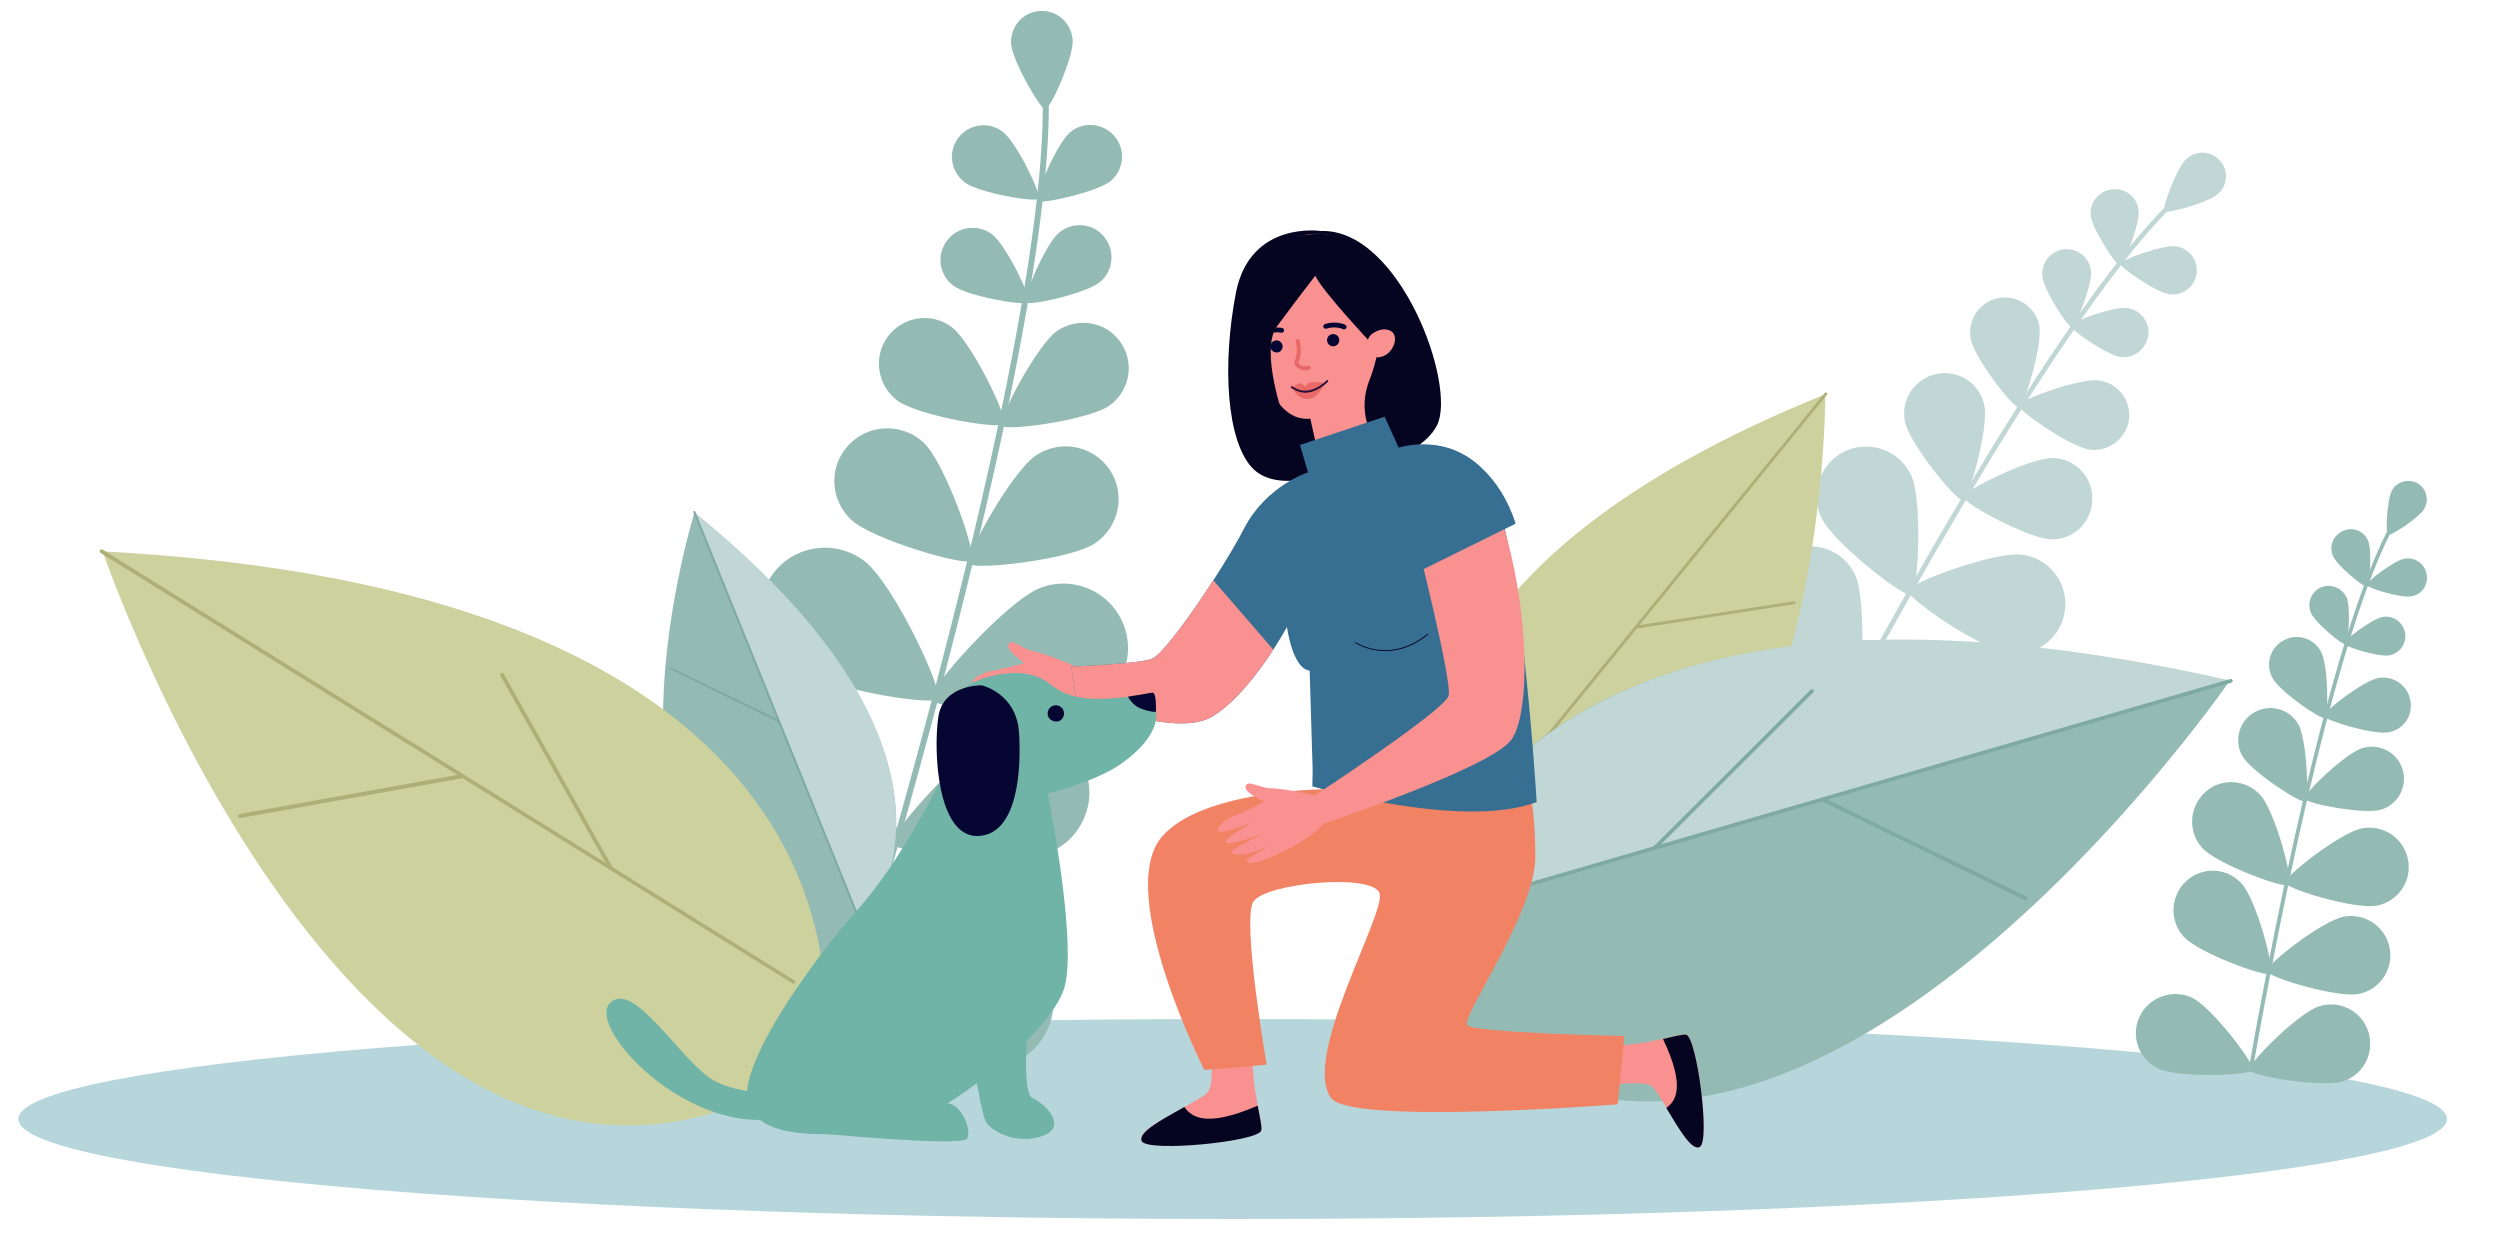 <?xml version="1.0" encoding="utf-8"?>
<!-- Generator: Adobe Illustrator 25.0.1, SVG Export Plug-In . SVG Version: 6.00 Build 0)  -->
<svg version="1.1" id="Layer_1" xmlns="http://www.w3.org/2000/svg" xmlns:xlink="http://www.w3.org/1999/xlink" x="0px" y="0px"
	 viewBox="0 0 750 373" style="enable-background:new 0 0 750 373;" xml:space="preserve">
<style type="text/css">
	.st0{fill:#B7D6DC;}
	.st1{fill:#93BBB4;}
	.st2{fill:#C1D7D5;}
	.st3{fill:#7FAAA2;}
	.st4{fill:#CDD19E;}
	.st5{fill:#ADAF77;}
	.st6{fill:#050521;}
	.st7{fill:#F8918F;}
	.st8{fill:#F18264;}
	.st9{fill:#E86968;}
	.st10{fill:#060633;}
	.st11{fill:#240D39;}
	.st12{fill:#376F92;}
	.st13{fill:#70B3A7;}
</style>
<path class="st0" d="M734.1,335.7c0-16.6-163.1-30-364.3-30c-201.2,0-364.3,13.4-364.3,30c0,16.6,163.1,30,364.3,30
	C571,365.8,734.1,352.3,734.1,335.7L734.1,335.7z"/>
<g>
	<path class="st1" d="M254.4,300.9c0.1,0,0.1,0.1,0.2,0.1c0.5,0.1,1-0.1,1.2-0.6c39-130.5,59.9-227.1,58.8-271.9c0-1,0-1.7,0-2
		c0.1-0.5-0.3-1-0.8-1c-0.5-0.1-1,0.3-1,0.8c0,0.5,0,1.1,0,2.3c1.1,44.6-19.7,140.9-58.7,271.3C253.8,300.2,254,300.7,254.4,300.9z"
		/>
	<path class="st1" d="M303.3,13c0.3,5.1,8.8,19.8,10.3,19.8c1.5-0.1,8.5-15.6,8.2-20.7c-0.3-5.1-4.6-9.1-9.7-8.8
		C307,3.5,303.1,7.9,303.3,13z"/>
	<path class="st1" d="M321,39.7c-4,3.4-10.8,19.4-9.8,20.6c1,1.1,18-2.7,22-6c4-3.4,4.6-9.3,1.2-13.4C331,36.9,325,36.3,321,39.7z"
		/>
	<path class="st1" d="M289.4,54.7c4.2,3.2,21.3,6.1,22.2,4.9c0.9-1.2-6.6-16.9-10.8-20.1c-4.2-3.2-10.1-2.3-13.3,1.8
		C284.3,45.6,285.2,51.5,289.4,54.7z"/>
	<path class="st1" d="M310.8,136.6c-7.3,4.9-21.5,30.5-20.1,32.5c1.4,2.1,30.5-1.2,37.8-6.1c7.3-4.9,9.3-14.8,4.4-22.1
		C328,133.7,318.2,131.7,310.8,136.6z"/>
	<path class="st1" d="M255.3,155.9c6.4,6,34.5,14.1,36.2,12.3c1.7-1.8-8-29.4-14.4-35.4c-6.4-6-16.5-5.7-22.5,0.7
		C248.6,139.8,248.9,149.8,255.3,155.9z"/>
	<path class="st1" d="M312,176.4c-10,3.9-33.9,30.6-32.8,33.4c1.1,2.9,36.7,6.8,46.7,2.9c10-3.9,15.1-15.1,11.2-25.2
		C333.3,177.5,322,172.5,312,176.4z"/>
	<path class="st1" d="M235.6,199.3c8.6,6.5,43.8,12.8,45.7,10.3c1.9-2.4-13.4-34.8-22-41.3c-8.6-6.5-20.8-4.9-27.3,3.7
		C225.5,180.5,227.1,192.7,235.6,199.3z"/>
	<path class="st1" d="M300.4,219.7c-10,3.9-33.9,30.6-32.8,33.4c1.1,2.9,36.7,6.8,46.7,2.9c10-3.9,15.1-15.1,11.2-25.2
		C321.7,220.9,310.4,215.8,300.4,219.7z"/>
	<path class="st1" d="M224,242.6c8.6,6.5,43.8,12.8,45.7,10.3c1.9-2.4-13.4-34.8-22-41.3c-8.6-6.5-20.8-4.9-27.3,3.7
		C213.9,223.8,215.5,236,224,242.6z"/>
	<path class="st1" d="M296.9,281.4c-10.8-0.3-42.9,15.4-43,18.4c-0.1,3.1,31.3,20.3,42.1,20.5c10.8,0.3,19.7-8.2,20-19
		C316.1,290.6,307.6,281.7,296.9,281.4z"/>
	<path class="st1" d="M211.3,284.6c7.7,7.5,41.8,18.2,44,16c2.2-2.2-9-36.2-16.7-43.7c-7.7-7.6-20-7.5-27.6,0.2
		C203.6,264.7,203.7,277.1,211.3,284.6z"/>
	<path class="st1" d="M317.7,69.8c-4.1,3.4-10.9,19.7-10,20.9c1,1.2,18.3-2.7,22.3-6.1c4.1-3.4,4.6-9.5,1.2-13.6
		C327.9,66.9,321.8,66.4,317.7,69.8z"/>
	<path class="st1" d="M286,85.7c4.2,3.2,21.7,6.2,22.6,5c0.9-1.2-6.7-17.2-11-20.4c-4.2-3.2-10.3-2.4-13.5,1.9
		C280.9,76.4,281.7,82.5,286,85.7z"/>
	<path class="st1" d="M317.1,99.3c-6.2,4.4-17.8,26.7-16.6,28.4c1.2,1.8,26.2-1.7,32.3-6c6.2-4.4,7.7-12.9,3.3-19.1
		C331.9,96.5,323.3,95,317.1,99.3z"/>
	<path class="st1" d="M269.1,120.1c6,4.6,30.8,8.8,32.1,7.1c1.3-1.7-9.6-24.4-15.6-29c-6-4.6-14.6-3.4-19.2,2.7
		C261.9,106.9,263.1,115.5,269.1,120.1z"/>
</g>
<path class="st1" d="M253,286.5c0,0,56.9-50.2-44.7-132.6C208.3,153.8,168.4,282.6,253,286.5z"/>
<path class="st2" d="M208.2,153.6L259,279C270.4,262.3,287.3,217.7,208.2,153.6z"/>
<path class="st3" d="M256.8,274c0.1,0,0.1,0,0.2,0c0.2-0.1,0.2-0.2,0.2-0.4l-48.6-120.1c-0.1-0.2-0.2-0.2-0.4-0.2
	c-0.2,0.1-0.2,0.2-0.2,0.4l48.6,120.1C256.6,273.9,256.7,274,256.8,274z"/>
<path class="st3" d="M233.5,216.6c0.1,0,0.3,0,0.4-0.2c0.1-0.2,0-0.3-0.1-0.4l-32.4-15.7c-0.2-0.1-0.3,0-0.4,0.1
	c-0.1,0.2,0,0.3,0.1,0.4L233.5,216.6C233.5,216.6,233.5,216.6,233.5,216.6z"/>
<path class="st4" d="M246.4,318.3c0,0,31-139.7-215.5-152.6C30.9,165.7,113.1,406.3,246.4,318.3z"/>
<path class="st4" d="M30.5,165.4l216.7,134.8C246,262.2,222.3,175.4,30.5,165.4z"/>
<path class="st5" d="M238.2,295.1c0.1,0,0.2-0.1,0.3-0.2c0.2-0.3,0.1-0.6-0.2-0.8L30.8,164.9c-0.3-0.2-0.6-0.1-0.8,0.2
	c-0.2,0.3-0.1,0.6,0.2,0.8L237.7,295C237.9,295.1,238,295.2,238.2,295.1z"/>
<path class="st5" d="M139,233.4c0.3-0.1,0.4-0.4,0.4-0.7c-0.1-0.3-0.4-0.5-0.7-0.5l-66.8,12c-0.3,0.1-0.5,0.4-0.5,0.7
	c0.1,0.3,0.4,0.5,0.7,0.5L139,233.4C139,233.4,139,233.4,139,233.4z"/>
<path class="st5" d="M183.5,261C183.5,261,183.5,261,183.5,261c0.4-0.2,0.5-0.6,0.3-0.8l-32.7-58.1c-0.2-0.3-0.5-0.4-0.8-0.2
	c-0.3,0.2-0.4,0.5-0.2,0.8l32.7,58.1C182.9,261,183.2,261.1,183.5,261z"/>
<g>
	<path class="st2" d="M538.3,241.5c0,0-0.1,0-0.1-0.1c-0.4-0.2-0.5-0.6-0.3-1c48.5-92.2,88.7-156.1,113.3-180
		c0.5-0.5,0.9-0.9,1.1-1.1c0.2-0.3,0.7-0.4,1-0.1c0.3,0.2,0.4,0.7,0.1,1c-0.2,0.3-0.6,0.6-1.2,1.2c-24.5,23.8-64.6,87.6-113,179.7
		C539,241.5,538.6,241.6,538.3,241.5z"/>
	<path class="st2" d="M665.5,58.1c-2.9,2.7-15.4,6.1-16.2,5.3c-0.8-0.8,3.7-13.1,6.6-15.7c2.9-2.7,7.4-2.5,10,0.4
		C668.6,50.9,668.4,55.4,665.5,58.1z"/>
	<path class="st2" d="M641.6,63.2c0.4,4-4.5,16.4-5.6,16.5c-1.1,0.1-8.4-11.1-8.8-15c-0.4-4,2.5-7.5,6.5-7.9
		C637.6,56.3,641.2,59.2,641.6,63.2z"/>
	<path class="st2" d="M650.9,88.3c-4-0.5-14.9-8.1-14.8-9.2c0.1-1.1,12.7-5.7,16.6-5.2c4,0.5,6.8,4.1,6.3,8.1
		C658.5,86,654.8,88.8,650.9,88.3z"/>
	<path class="st2" d="M595.3,121.6c1.4,6.6-4.6,28.1-6.4,28.5c-1.9,0.4-16-16.9-17.4-23.5c-1.4-6.6,2.8-13,9.4-14.4
		C587.5,110.8,594,115,595.3,121.6z"/>
	<path class="st2" d="M615.4,161.8c-6.7-0.1-26.4-10.8-26.4-12.7c0-1.9,20.1-11.8,26.8-11.7c6.7,0.1,12.1,5.7,11.9,12.4
		C627.6,156.6,622.1,162,615.4,161.8z"/>
	<path class="st2" d="M573.4,142.7c3.4,7.5,2.1,34.8,0,35.8c-2.1,1-23.7-15.9-27.1-23.4c-3.4-7.5-0.1-16.3,7.3-19.8
		C561.1,131.9,570,135.2,573.4,142.7z"/>
	<path class="st2" d="M602.9,196c-8.2-1-30.8-16.4-30.5-18.8c0.3-2.3,26-11.8,34.1-10.8c8.2,1,14,8.4,13,16.6
		C618.5,191.2,611,197.1,602.9,196z"/>
	<path class="st2" d="M556.6,172.6c3.4,7.5,2.1,34.8,0,35.8c-2.1,1-23.7-15.9-27.1-23.4c-3.4-7.5-0.1-16.3,7.3-19.8
		C544.3,161.8,553.2,165.1,556.6,172.6z"/>
	<path class="st2" d="M586,225.9c-8.2-1-30.8-16.4-30.5-18.8c0.3-2.3,26-11.8,34.1-10.8c8.2,1,14,8.4,13,16.6
		C601.6,221.1,594.2,226.9,586,225.9z"/>
	<path class="st2" d="M525.5,208.2c6,5.6,15.2,31.4,13.6,33.1c-1.6,1.7-27.9-5.7-34-11.3c-6-5.6-6.3-15-0.7-21.1
		C510,202.9,519.5,202.6,525.5,208.2z"/>
	<path class="st2" d="M570.5,255.7c-8.2,0-32.6-12.5-32.6-14.8c0-2.3,24.3-15,32.5-15c8.2,0,14.9,6.6,14.9,14.9
		C585.4,249,578.7,255.7,570.5,255.7z"/>
	<path class="st2" d="M627.3,81.4c0.4,4.1-4.6,16.6-5.7,16.8c-1.2,0.1-8.5-11.2-8.9-15.3c-0.4-4.1,2.5-7.7,6.6-8.1
		C623.3,74.4,626.9,77.3,627.3,81.4z"/>
	<path class="st2" d="M636.2,107.1c-4-0.5-15.2-8.2-15-9.4c0.1-1.2,12.9-5.8,16.9-5.3c4,0.5,6.9,4.2,6.4,8.2
		C643.9,104.7,640.2,107.6,636.2,107.1z"/>
	<path class="st2" d="M611.8,97.8c1,5.7-4.5,24.1-6.2,24.4c-1.6,0.3-13.4-14.9-14.4-20.6c-1-5.7,2.7-11.1,8.4-12.2
		C605.3,88.4,610.8,92.2,611.8,97.8z"/>
	<path class="st2" d="M627,134.9c-5.7-0.7-21.6-11.7-21.4-13.3c0.2-1.6,18.3-8.2,24-7.5c5.7,0.7,9.8,6,9.1,11.7
		C637.9,131.5,632.7,135.6,627,134.9z"/>
</g>
<g>
	<path class="st1" d="M675.2,321.4c0,0-0.1,0-0.1,0c-0.3-0.1-0.5-0.4-0.5-0.7c14.5-81.2,29.5-139,42.4-162.9
		c0.3-0.5,0.5-0.9,0.6-1.1c0.1-0.3,0.4-0.4,0.7-0.3c0.3,0.1,0.4,0.4,0.3,0.7c-0.1,0.3-0.3,0.6-0.6,1.2
		c-12.8,23.8-27.8,81.5-42.2,162.6C675.7,321.2,675.5,321.4,675.2,321.4z"/>
	<path class="st1" d="M727.3,152.6c-1.5,2.7-10.2,8.3-10.9,7.9c-0.8-0.4-0.3-10.7,1.2-13.4c1.5-2.7,5-3.6,7.7-2.1
		C727.9,146.5,728.8,149.9,727.3,152.6z"/>
	<path class="st1" d="M710.4,162.2c1.3,2.9,0.5,13.4-0.3,13.8c-0.8,0.4-9-6.3-10.2-9.2c-1.3-2.9,0.1-6.3,3-7.5
		C705.8,157.9,709.2,159.3,710.4,162.2z"/>
	<path class="st1" d="M723.4,178.9c-3.1,0.6-13.2-2.5-13.4-3.4c-0.2-0.9,8.2-7.3,11.3-7.9c3.1-0.6,6.1,1.5,6.7,4.6
		C728.6,175.4,726.6,178.4,723.4,178.9z"/>
	<path class="st1" d="M689.5,217.3c2.6,4.6,3.3,22.3,2,23.1c-1.3,0.7-16.1-8.9-18.8-13.6c-2.6-4.6-1-10.5,3.6-13.1
		C681,211,686.9,212.7,689.5,217.3z"/>
	<path class="st1" d="M714.3,242.9c-5.1,1.5-22.5-1.8-22.9-3.3c-0.4-1.5,12.3-13.7,17.4-15.2c5.1-1.5,10.5,1.4,12,6.5
		C722.3,236,719.4,241.4,714.3,242.9z"/>
	<path class="st1" d="M678.1,238.5c4.4,4.8,10,25.7,8.6,27c-1.4,1.2-21.7-6.3-26-11.1c-4.4-4.8-4-12.3,0.8-16.7
		C666.2,233.3,673.7,233.7,678.1,238.5z"/>
	<path class="st1" d="M713,271.7c-6.4,1.2-27.1-5-27.5-6.9c-0.3-1.8,16.7-15.1,23.1-16.3c6.4-1.2,12.6,3,13.8,9.4
		C723.7,264.3,719.4,270.5,713,271.7z"/>
	<path class="st1" d="M672.5,265.1c4.4,4.8,10,25.7,8.6,27c-1.4,1.2-21.7-6.3-26-11.1c-4.4-4.8-4-12.3,0.8-16.7
		C660.7,259.9,668.1,260.2,672.5,265.1z"/>
	<path class="st1" d="M707.5,298.2c-6.4,1.2-27.1-5-27.5-6.9c-0.3-1.8,16.7-15.1,23.1-16.3c6.4-1.2,12.6,3,13.8,9.4
		C718.1,290.9,713.9,297,707.5,298.2z"/>
	<path class="st1" d="M657.6,299.3c5.9,2.8,19,20,18.2,21.7c-0.8,1.7-22.4,2.4-28.3-0.4c-5.9-2.8-8.4-9.8-5.6-15.7
		C644.7,299.1,651.7,296.6,657.6,299.3z"/>
	<path class="st1" d="M702.9,324.4c-6.2,2-27.6-1.6-28.1-3.4c-0.6-1.8,14.7-17.1,20.9-19.1c6.2-2,12.8,1.4,14.8,7.6
		C712.5,315.8,709.1,322.4,702.9,324.4z"/>
	<path class="st1" d="M704,179.3c1.3,3,0.5,13.6-0.3,14c-0.8,0.4-9.1-6.4-10.4-9.4c-1.3-3,0.1-6.4,3-7.7
		C699.3,175,702.7,176.4,704,179.3z"/>
	<path class="st1" d="M716.8,196.6c-3.2,0.6-13.4-2.6-13.6-3.5c-0.2-0.9,8.3-7.4,11.5-8c3.2-0.6,6.2,1.5,6.8,4.7
		C722.1,193,720,196,716.8,196.6z"/>
	<path class="st1" d="M696.3,195.5c2.2,4,2.3,19.3,1.2,19.9c-1.2,0.6-13.7-8-15.8-12.1c-2.2-4-0.6-9.1,3.4-11.2
		C689.1,189.9,694.1,191.4,696.3,195.5z"/>
	<path class="st1" d="M716.5,219.7c-4.5,0.8-19.1-3.6-19.3-4.9c-0.2-1.3,11.8-10.6,16.3-11.4s8.8,2.2,9.6,6.7
		C724,214.6,721.1,218.9,716.5,219.7z"/>
</g>
<path class="st4" d="M438.6,270.1c0,0-52.9-86.3,109-151.6C547.6,118.5,548,298.3,438.6,270.1z"/>
<path class="st4" d="M547.8,118.2l-113.9,140C425.9,232.5,421.8,169,547.8,118.2z"/>
<path class="st5" d="M438.7,252.7c-0.1,0-0.2,0-0.3-0.1c-0.2-0.1-0.2-0.4-0.1-0.6l109.1-134.1c0.1-0.2,0.4-0.2,0.6-0.1
	c0.2,0.1,0.2,0.4,0.1,0.6L439,252.6C438.9,252.7,438.8,252.7,438.7,252.7z"/>
<path class="st5" d="M490.8,188.6c-0.2,0-0.4-0.1-0.4-0.4c0-0.2,0.1-0.4,0.3-0.5l47.5-7.3c0.2,0,0.4,0.1,0.5,0.3
	c0,0.2-0.1,0.4-0.3,0.5L490.8,188.6C490.9,188.6,490.8,188.6,490.8,188.6z"/>
<path class="st1" d="M420.1,292.9c0,0,8-142.9,248.7-88.5C668.8,204.4,524.5,413.7,420.1,292.9z"/>
<path class="st2" d="M669.3,204.2l-245.1,71.1C435.6,239,482,161.9,669.3,204.2z"/>
<path class="st3" d="M434.2,272.8c-0.1-0.1-0.2-0.2-0.2-0.3c-0.1-0.3,0.1-0.6,0.4-0.7l234.7-68.1c0.3-0.1,0.6,0.1,0.7,0.4
	c0.1,0.3-0.1,0.6-0.4,0.7l-234.7,68.1C434.5,273,434.3,272.9,434.2,272.8z"/>
<path class="st3" d="M546.4,240.3c-0.2-0.2-0.3-0.5-0.2-0.7c0.1-0.3,0.5-0.4,0.8-0.3L608,269c0.3,0.1,0.4,0.5,0.3,0.8
	c-0.1,0.3-0.5,0.4-0.8,0.3L546.4,240.3C546.4,240.3,546.4,240.3,546.4,240.3z"/>
<path class="st3" d="M496.1,254.9C496.1,254.9,496,254.8,496.1,254.9c-0.3-0.3-0.3-0.7-0.1-0.9l47.2-47.1c0.2-0.2,0.6-0.2,0.8,0
	c0.2,0.2,0.2,0.6,0,0.8l-47.2,47.1C496.6,255,496.3,255,496.1,254.9z"/>
<path class="st6" d="M396.2,69.3c0,0-21.1-3.2-25.4,18.4c-4.2,21.6-2.9,45,5.2,53c8.1,7.9,25.7,0.2,25.7,0.2s23.3-1.5,29.4-13.3
	C437.1,115.6,419.9,68.4,396.2,69.3z"/>
<g>
	<path class="st7" d="M361.6,305c0,0,4.2,20.4,0.2,23.2c-7.2,5-20.9,10.5-19.3,14c1.6,3.5,35.3,0.2,35.9-3.2
		c0.6-3.4-4.2-13.2-2.2-33.4L361.6,305z"/>
	<path class="st6" d="M377.3,331.7c0.7,3.7,1.3,6.2,1.1,7.4c-0.6,3.4-34.4,6.7-35.9,3.2c-1.1-2.6,6-6.4,12.8-10.2
		C357.2,334.7,361.2,338.7,377.3,331.7z"/>
</g>
<g>
	<path class="st7" d="M474.3,327.3c0,0,19.1-4.6,21.8-0.9c5,6.6,10.5,19.3,13.8,17.7c3.3-1.6-0.9-33.3-4.1-33.7
		c-3.2-0.5-12.3,4.4-31.4,3.2L474.3,327.3z"/>
	<path class="st6" d="M498.9,311.7c3.4-0.8,5.8-1.4,6.9-1.3c3.2,0.5,7.4,32.1,4.1,33.7c-2.4,1.2-6.2-5.4-10-11.7
		C502.4,330.5,506,326.6,498.9,311.7z"/>
</g>
<path class="st8" d="M458.3,234.9c0,0,2.2,5.3,2.3,22.1c0,16.7-22.3,48.1-20.5,50.5c1.8,2.4,47.2,3.3,47.2,3.3l-2,20.5
	c0,0-80.2,6.3-86-1.9c-8.8-12.2,16.3-55,14.6-61.3c-1.7-6.3-34.3-3.2-37.9,2.4c-3.5,5.6,4,48.9,4,48.9l-18.7,1.6
	c0,0-26.9-53.1-12.8-69.9c11.7-13.9,48-14.3,48-14.3L458.3,234.9z"/>
<path class="st7" d="M322.6,199.9c0,0-8.9-3.9-12.5-4.5c-3.5-0.7-6.5-4-7.5-2.2c-1.1,1.8,4.7,5.7,4.7,5.7s-7,2-9.3,2.3
	c-2.3,0.3-6.2,1.9-6.1,3.5c0.1,1.7,10.8-0.5,10.8-0.5s-8.9,2.7-9.1,4.3c-0.2,1.6,11.5-0.3,11.5-0.3s-9.6,2.5-10.2,3.3
	c-0.6,0.8,0.5,1.6,4.1,1.6c3.6,0,7.3-1,7.3-1s-6.6,2.2-7.3,2.8c-0.7,0.5-1.3,1.8,4.1,1.2c5.3-0.6,16.6-3.9,21.6-7.8L322.6,199.9z"/>
<path class="st9" d="M377.8,105c0,0-2.2-2.1-3.3-0.8c-2.7,3.3,1.6,5.9,4,6.2L377.8,105z"/>
<path class="st7" d="M391.9,70.4c10.3-1.6,20.2,4.9,23,14.9c0.9,3.3,1,6.6,0.3,9.7c-1.2,7.6-2.3,13.8-4.2,18.6
	c-2,4.8-2.2,10.2-0.3,15l1.9,4.9c-10.4,8.5-16.9,3.8-16.9,3.8l-2.6-11.7l0,0c-13,1.3-16.5-22.5-18.1-29.4l0,0
	c-0.1-0.3-0.1-0.5-0.2-0.8C372.3,83.7,380,72.2,391.9,70.4z"/>
<path class="st10" d="M381.2,104.5c-0.3-0.9,0.2-2,1.2-2.3c0.9-0.3,2,0.2,2.3,1.2c0.3,0.9-0.2,2-1.2,2.3
	C382.5,105.9,381.5,105.4,381.2,104.5z"/>
<path class="st10" d="M398.2,102.6c-0.3-0.9,0.2-2,1.2-2.3c0.9-0.3,2,0.2,2.3,1.2c0.3,0.9-0.2,2-1.2,2.3
	C399.5,104.1,398.5,103.6,398.2,102.6z"/>
<path class="st9" d="M387.8,116.3c0,0,1.3-1.4,2.3-1.3c0.9,0.1,1.6,1.1,1.6,1.1s0.4-1.2,1.5-1.4c1.1-0.2,4.3,0.1,4.3,0.1
	s-2.1,5.2-5.5,4.9c-3.4-0.3-4.1-3.4-4.1-3.4L387.8,116.3z"/>
<path class="st11" d="M391.2,117.8c3.9,0.2,7.1-3.2,7.2-3.3c0.1-0.1,0.1-0.3,0-0.4c-0.1-0.1-0.3-0.1-0.4,0
	c-0.2,0.2-5.2,5.5-10.3,1.8c-0.1-0.1-0.3-0.1-0.4,0.1c-0.1,0.1-0.1,0.3,0.1,0.4C388.8,117.3,390,117.7,391.2,117.8z"/>
<path class="st10" d="M403.4,98.8c0.2-0.1,0.4-0.2,0.5-0.4c0.2-0.4,0-0.8-0.4-1c-0.1-0.1-2.8-1.2-6-0.2c-0.4,0.1-0.6,0.6-0.5,0.9
	c0.1,0.4,0.6,0.6,0.9,0.5c2.7-0.9,4.9,0.1,4.9,0.1C403.1,98.9,403.2,98.9,403.4,98.8z"/>
<path class="st10" d="M384.8,99.8c0.2-0.1,0.3-0.3,0.4-0.5c0.1-0.4-0.1-0.8-0.5-0.9c-0.1,0-3-0.7-5.9,0.9c-0.4,0.2-0.5,0.7-0.3,1
	c0.2,0.4,0.7,0.5,1,0.3c2.5-1.3,4.8-0.8,4.9-0.8C384.5,99.9,384.7,99.8,384.8,99.8z"/>
<path class="st9" d="M391.8,111.1c-2.2,0.1-3.2-1.3-3.5-2.1c0-0.2,0-0.3,0-0.5c1.4-2.7,0.4-6,0.4-6c-0.1-0.3,0.1-0.7,0.4-0.8
	c0.3-0.1,0.7,0.1,0.8,0.4c0,0.1,1,3.6-0.4,6.7c0.2,0.5,1,1.4,2.9,0.9c0.3-0.1,0.7,0.1,0.8,0.4c0.1,0.3-0.1,0.7-0.4,0.8
	C392.5,111,392.1,111.1,391.8,111.1z"/>
<path class="st6" d="M394.6,82.7c0,0-6.2,8-11.5,15.2c-5.3,7.2,2.2,28,2.2,28l-12.2-16.3c0,0-7.4-36.3,18.8-39.2
	c26.1-2.9,26.4,24.1,23.8,30.5c-2.7,6.4-4,2.4-4,2.4S396.6,87.3,394.6,82.7z"/>
<path class="st7" d="M410.4,101.9c0.2-0.7,0.6-1.3,1.3-1.8c1.3-0.9,3.6-2,5.7-0.7c3,1.9-0.5,9.6-6.1,7.4
	C411.1,106.9,409.4,105.8,410.4,101.9z"/>
<path class="st12" d="M321.4,200l1.3,8.9c0,0,29.2,13,40.9,6.1c7.3-4.3,14.2-13.7,18.4-20.1c2.5-3.9,4.1-6.8,4.1-6.8
	s1.6,12.5,6.8,13.1l0.9,29.9l-0.1,4.8c0,0,45.1,13.2,67.3,4.7c0,0-5.2-87.7-15.9-99.4c-10.7-11.8-25.5-6.9-25.5-6.9l-4.2-9.3
	l-25.4,8.5l2.4,8.2c0,0-12.5,4-19.1,16.7c-2.2,4.3-5.6,10-9.3,15.7c-7.3,11.3-15.7,22.7-18.6,23.6C341.1,199.2,321.4,200,321.4,200z
	"/>
<path class="st7" d="M445,141.3c14.1,31.1,15.1,72.4,8.2,80.9c-6.9,8.5-56.1,24.9-56.1,24.9l-2.6-8.5c0,0,39-25.6,40.1-29.9
	c1.1-4.3-9.8-47.4-9.8-47.4L445,141.3z"/>
<path class="st6" d="M415.1,195.3c-5-0.1-8.4-2.3-8.5-2.4c-0.1-0.1-0.1-0.2,0-0.2c0.1-0.1,0.2-0.1,0.2,0c0.1,0.1,10.1,6.6,21.4-2.5
	c0.1-0.1,0.2,0,0.2,0c0.1,0.1,0.1,0.2,0,0.2C423.5,194.4,418.9,195.4,415.1,195.3z"/>
<path class="st7" d="M394.6,238.6c0,0-9.5-2.1-13.1-2.1c-3.6,0-7.1-2.7-7.8-0.7c-0.7,2,5.7,4.7,5.7,4.7s-6.5,3.3-8.7,4.1
	c-2.2,0.7-5.7,3-5.3,4.6c0.4,1.6,10.5-2.6,10.5-2.6s-8.2,4.4-8.1,6c0.1,1.6,11.3-2.5,11.3-2.5s-8.9,4.2-9.4,5.2
	c-0.4,0.9,0.8,1.5,4.3,0.8c3.5-0.7,6.9-2.4,6.9-2.4s-6.1,3.5-6.6,4.1c-0.6,0.7-0.9,2,4.2,0.4c5.1-1.6,14.4-6.3,18.6-11.1
	L394.6,238.6z"/>
<path class="st7" d="M321.4,200l1.3,8.9c0,0,29.2,13,40.9,6.1c7.3-4.3,14.2-13.7,18.4-20.1l-18-20.8c-7.3,11.3-15.7,22.7-18.6,23.6
	C341.1,199.2,321.4,200,321.4,200z"/>
<path class="st12" d="M439.5,136.7c0,0,10.3,5,15.2,20.4l-30.4,15l-7.8-19L439.5,136.7z"/>
<path class="st13" d="M284.7,233.6c-7.8-11.3-1.7-27,11.6-30.5c6.3-1.7,13.6-2.1,18.8,2.2c11.1,9.2,28.2,0.1,31,5.6
	c2.8,5.5-1.5,12.7-10.6,18.8c-9.1,6.1-35.4,13.8-44.8,9.3C288.3,237.8,286.3,235.9,284.7,233.6z"/>
<path class="st10" d="M314.4,214.8c-0.4-1.3,0.3-2.7,1.6-3.1c1.3-0.4,2.7,0.3,3.1,1.6c0.4,1.3-0.3,2.7-1.6,3.1
	C316.2,216.7,314.8,216,314.4,214.8z"/>
<path class="st10" d="M338.4,209c0,0,1.2,2.5,3.7,3.5c2.5,1,4.8,1.3,4.7,0.9s0.3-5.9-1.2-5.6C344,208.1,338.4,209,338.4,209z"/>
<path class="st13" d="M313.4,233.2c0,0,9.6,45.9,6.2,62c-3.4,16.1-44.3,44.9-55.3,44.6c-11-0.3-32.6,3.6-39.2-7
	c-6.6-10.6,20-46.4,32.6-60.4c12.6-14.1,24.4-38.1,24.4-38.1L313.4,233.2z"/>
<path class="st10" d="M294.5,205.6c0,0,10.4,2.3,11.2,14.1c0.8,11.8-0.6,31.1-12.6,31.1c-12,0-13.1-25.8-11.6-35.7
	C282.9,205.3,294.5,205.6,294.5,205.6z"/>
<path class="st13" d="M311.4,276.9c0,0-6.8,50-1.7,52.5c5.1,2.5,10,8.8,3.3,11.3c-6.6,2.5-13.9-0.1-16.9-3.6c-3-3.6-8.4-52-8.4-52
	L311.4,276.9z"/>
<path class="st13" d="M238.8,327.9c0,0-14.5,1.4-24.2-3.5c-9.7-4.9-24.5-31.1-31.7-23.4c-7.2,7.7,26.7,43.5,55.8,33.1
	S238.8,327.9,238.8,327.9z"/>
<path class="st13" d="M241.5,301.4c5.3-7.9,26.7-8.8,36.7,10c7.4,14,1.8,19.6,5.9,19.6c4.2,0,7.6,8,6,10.6
	c-1.6,2.6-47.9-1.9-47.9-1.9S224,327.3,241.5,301.4z"/>
</svg>
